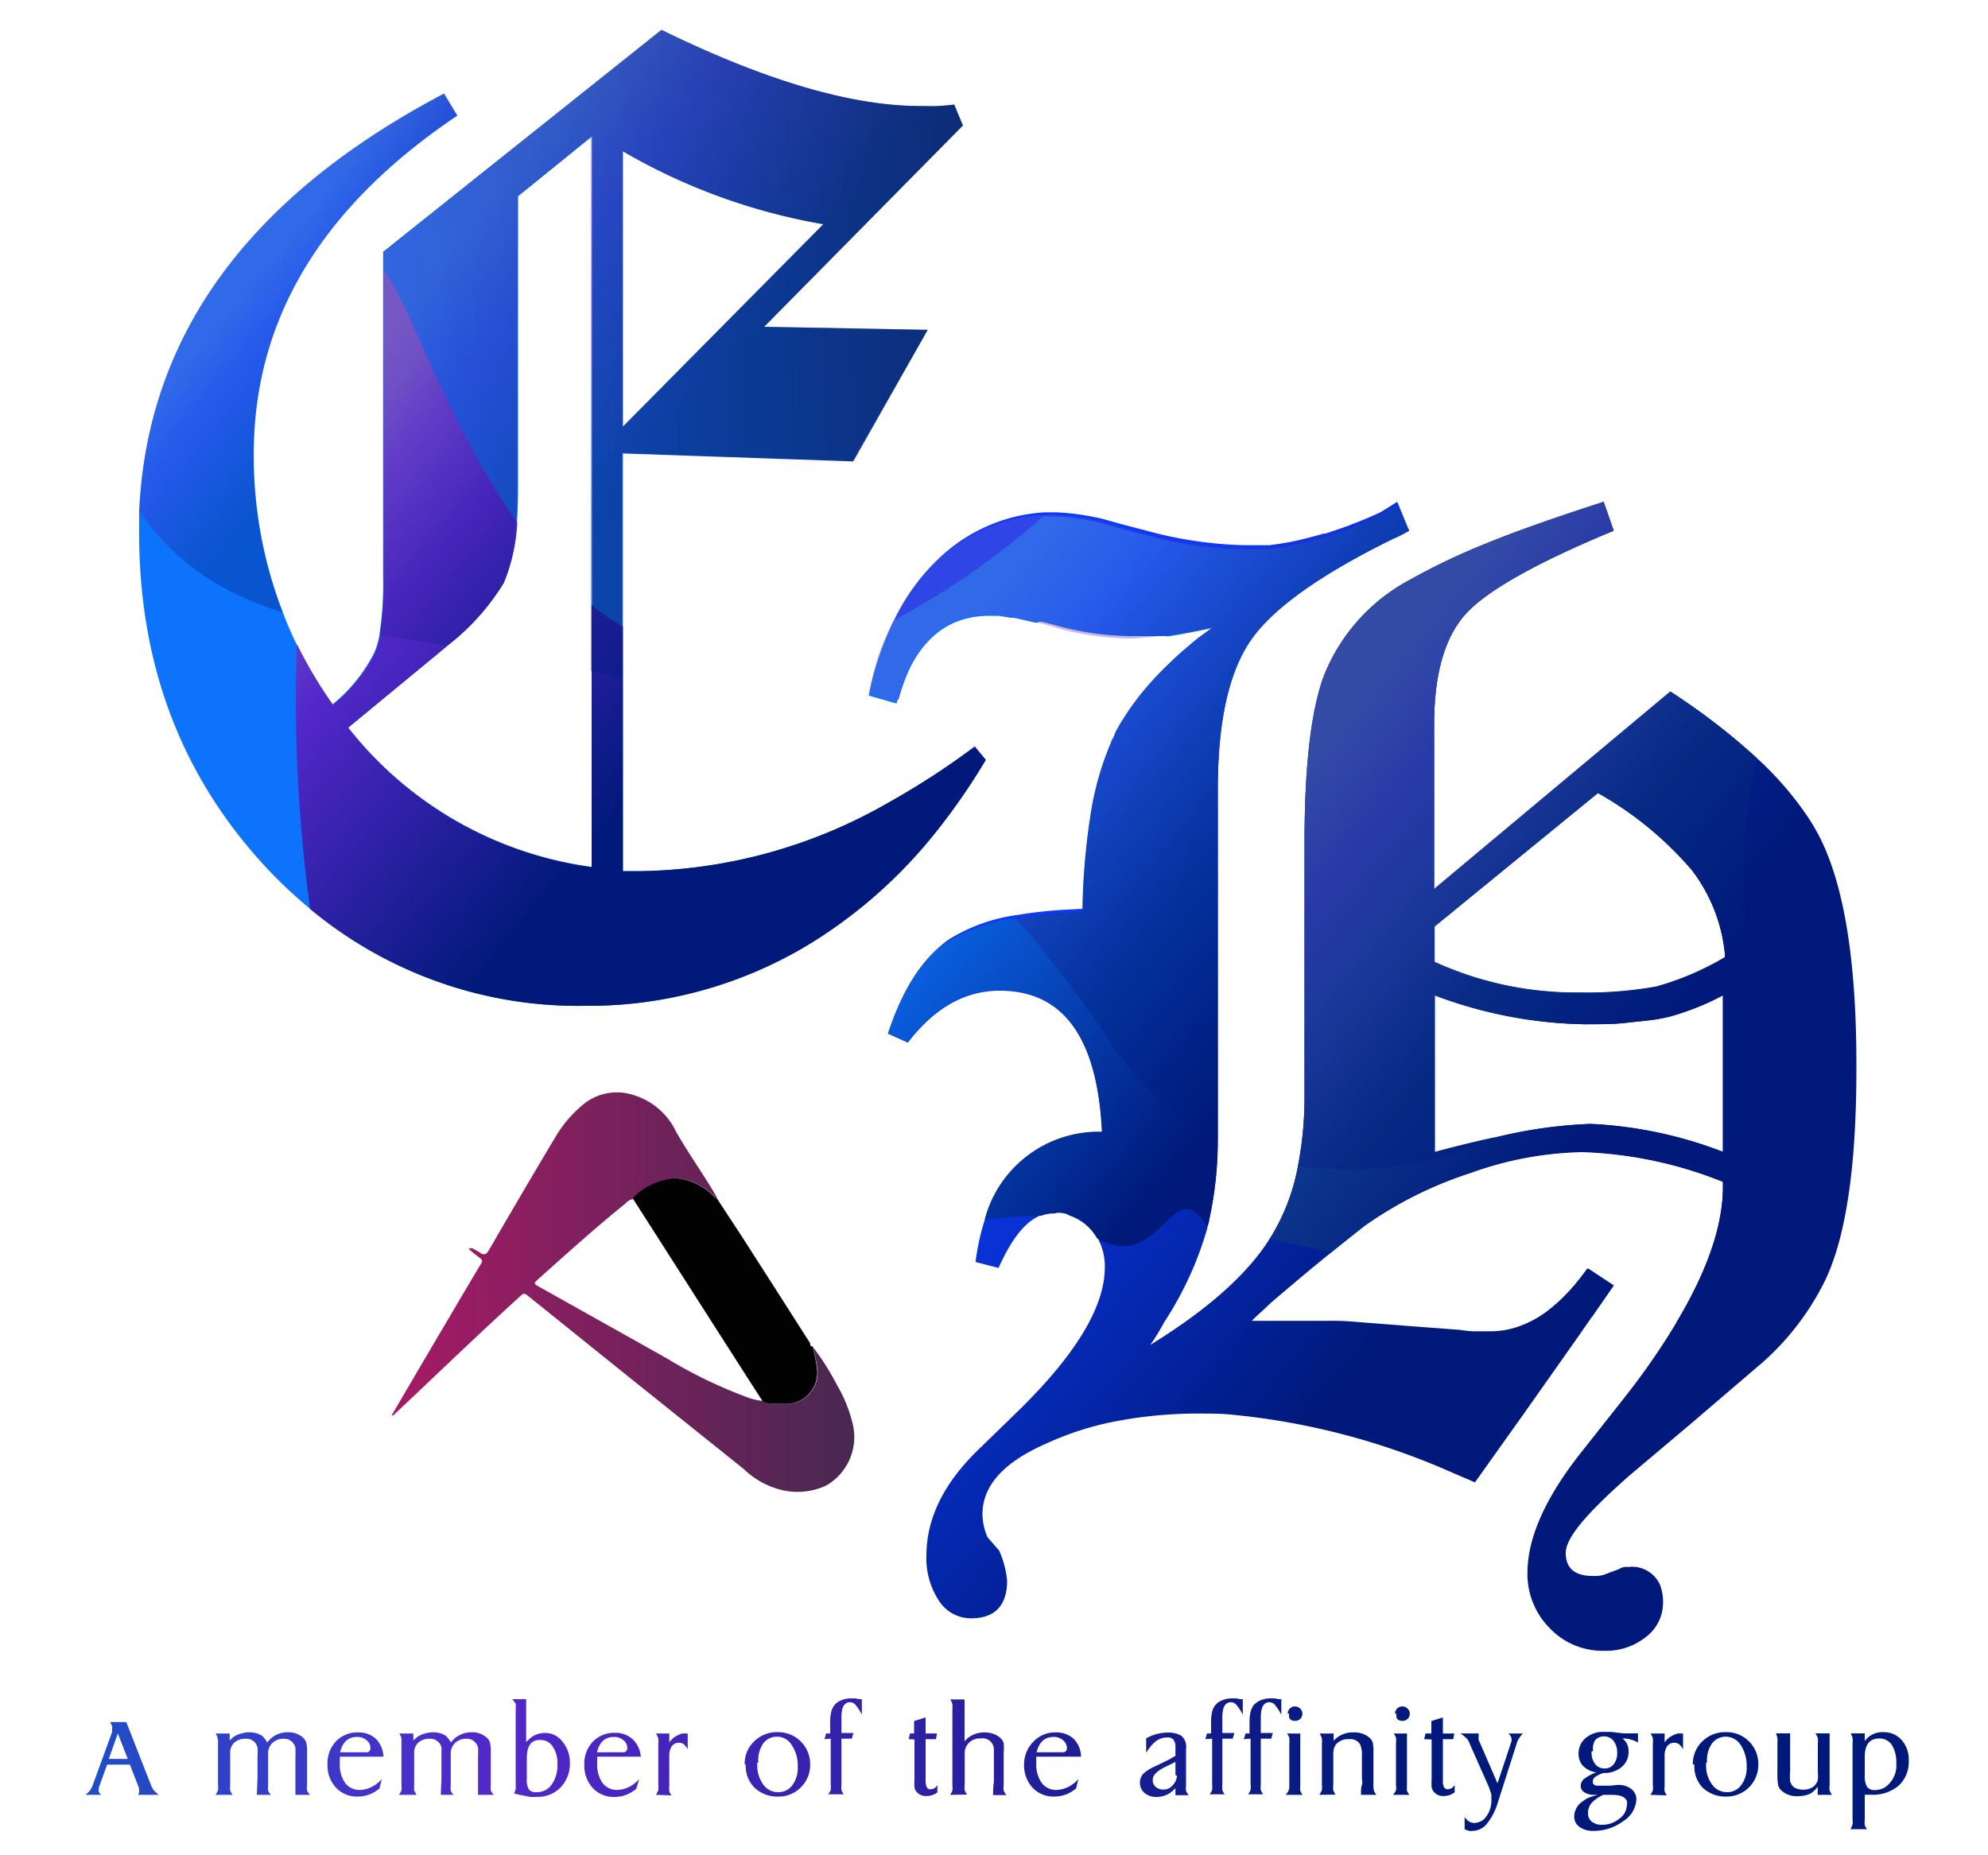 <?xml version="1.0" encoding="UTF-8"?> <svg xmlns="http://www.w3.org/2000/svg" xmlns:xlink="http://www.w3.org/1999/xlink" viewBox="0 0 150 140"><defs><linearGradient id="linear-gradient" x1="16.2" y1="40.58" x2="130.53" y2="35.07" gradientUnits="userSpaceOnUse"><stop offset="0.08" stop-color="#0d73fc"></stop><stop offset="0.57" stop-color="#142b5e"></stop><stop offset="1" stop-color="#0d73fc"></stop></linearGradient><linearGradient id="linear-gradient-2" x1="127.35" y1="105.46" x2="69.89" y2="57.95" gradientUnits="userSpaceOnUse"><stop offset="0.28" stop-color="#00197a"></stop><stop offset="0.77" stop-color="#0b3bf6"></stop></linearGradient><linearGradient id="linear-gradient-3" x1="57.32" y1="69.78" x2="20.82" y2="39.61" gradientUnits="userSpaceOnUse"><stop offset="0.28" stop-color="#00197a"></stop><stop offset="0.77" stop-color="#5327c9"></stop><stop offset="1" stop-color="#7558c4"></stop></linearGradient><linearGradient id="linear-gradient-4" x1="100.59" y1="73.82" x2="71.31" y2="49.6" gradientUnits="userSpaceOnUse"><stop offset="0" stop-color="#00197a"></stop><stop offset="0.84" stop-color="#0d73fc"></stop></linearGradient><linearGradient id="linear-gradient-5" x1="134.27" y1="87.05" x2="99.96" y2="58.69" gradientUnits="userSpaceOnUse"><stop offset="0.28" stop-color="#00197a"></stop><stop offset="0.77" stop-color="#124596"></stop></linearGradient><linearGradient id="linear-gradient-6" x1="31.37" y1="31.05" x2="19.1" y2="20.91" xlink:href="#linear-gradient-3"></linearGradient><linearGradient id="linear-gradient-7" x1="59.23" y1="35.27" x2="36.16" y2="16.2" xlink:href="#linear-gradient-3"></linearGradient><linearGradient id="linear-gradient-8" x1="102.95" y1="65.81" x2="75.64" y2="43.24" xlink:href="#linear-gradient-3"></linearGradient><linearGradient id="linear-gradient-9" x1="123.41" y1="74.45" x2="100.33" y2="55.36" xlink:href="#linear-gradient-3"></linearGradient><linearGradient id="linear-gradient-10" x1="6.44" y1="133.15" x2="144.04" y2="133.15" gradientUnits="userSpaceOnUse"><stop offset="0" stop-color="#1e4ec7"></stop><stop offset="0.23" stop-color="#5327c9"></stop><stop offset="0.72" stop-color="#00197a"></stop></linearGradient><linearGradient id="linear-gradient-11" x1="29.5" y1="97.53" x2="64.45" y2="97.53" gradientUnits="userSpaceOnUse"><stop offset="0" stop-color="#a71a66"></stop><stop offset="1" stop-color="#472851"></stop></linearGradient></defs><g style="isolation: isolate"><g id="Layer_1" data-name="Layer 1"><path d="M73.53,56.34a58.11,58.11,0,0,1-6.46,4.2,38.63,38.63,0,0,1-18.9,5.2H47V34.22l17.38.6L70,24.89l-12.34-.23,15-15.19L72,7.89c-.4.05-.82.09-1.28.11s-.87,0-1.28,0Q61.65,8,49.91,2.25L28.91,19v24.6a25.27,25.27,0,0,1-.28,4.3,5.83,5.83,0,0,1-.39,1.35,12.08,12.08,0,0,1-3.16,3.91,33.32,33.32,0,0,1-2.73-4.6c-.37-.77-.71-1.55-1-2.33a32.66,32.66,0,0,1-2.2-12q0-15.19,15.35-25.5l-1-1.66q-22.09,11.63-23,31.51c0,.55,0,1.11,0,1.67q0,15,9.71,25.35a35.92,35.92,0,0,0,3.21,3A31.58,31.58,0,0,0,44.11,75.9a32.14,32.14,0,0,0,17-4.7,36.58,36.58,0,0,0,9.17-8.07,48.28,48.28,0,0,0,4-5.74ZM47,11.42a45.29,45.29,0,0,0,15.12,5.5L47,32.19Zm-2.33,54A28.18,28.18,0,0,1,26.28,54.91L32.22,50c.56-.45,1.07-.88,1.55-1.29A17.63,17.63,0,0,0,38,44a13.5,13.5,0,0,0,1-4.52c.06-.84.09-1.77.09-2.78V14.81l5.57-4.51Z" fill="url(#linear-gradient)"></path><path d="M137.4,63.37a15.67,15.67,0,0,0-.92-1.61,24.56,24.56,0,0,0-3.94-4.57,48.89,48.89,0,0,0-6.5-5l-17.83,14.9V54.65c0-3.81.81-6.6,2.41-8.35s5.42-3.89,11.14-6.25L121,37.87C117.54,39,114.6,40,112.16,41a48.76,48.76,0,0,0-5.83,2.78,14.06,14.06,0,0,0-6.47,7.3Q98.44,55,98.43,63.52v19a27.33,27.33,0,0,1-.5,5.5,15.62,15.62,0,0,1-2.05,5.34l-.09.13q-2.51,4-9,8a16,16,0,0,0,1.06-1.73,25.9,25.9,0,0,0,3.25-7.1c0-.2.09-.39.13-.57a28.19,28.19,0,0,0,.65-6c0-.67,0-1.37,0-2.11V59.54q0-7.6,2.48-11.21t10.76-7.68a5.59,5.59,0,0,0,.64-.3l.56-.3-.9-2.18-1.28.8-.72.32h0l-.6.25-.21.09-.41.16-.2.07a5.2,5.2,0,0,1-.55.21l-.33.12-.5.17-.24.08-.39.13h0l-.14,0-.31.09h0l-.32.09-.47.12-.47.12-.34.08h0l-.31.07-.24.05-.45.08-.44.07-.7.1-.34,0h0l-.47,0-.29,0h-.88a30.59,30.59,0,0,1-7.44-1.13c-1-.25-2-.52-3.09-.83a18.66,18.66,0,0,0-3.61-.52c-.29,0-.57,0-.85,0a12.6,12.6,0,0,0-8.1,3.59,15.57,15.57,0,0,0-3.1,4.22,21.43,21.43,0,0,0-1.94,5.71l2.1.6q1.82-6.62,7-6.62h.45l.25,0,.36.06.55.09.23,0,.25.05.26.06,1.16.26.32.08.07,0,.61.15.32.08.66.18a21.89,21.89,0,0,0,5.12.68h.48l.2,0,.39,0,.22,0,.32,0,.31,0,.32,0,.2,0,.19,0,.34-.05.68-.11c.8-.14,1.69-.31,2.67-.52-.47.35-.93.7-1.36,1l-.37.31-.4.34q-.73.61-1.38,1.26l-.23.22-.29.29-.33.35-.26.28,0,0-.16.18-.37.43-.3.36-.2.26-.2.27-.21.28-.17.24,0,0c-.14.21-.29.43-.42.64l-.15.23h0c-.06.08-.1.17-.16.25l-.32.57-.12.25a.2.2,0,0,0,0,.08h0l-.12.23c0,.1-.09.19-.13.29a22.37,22.37,0,0,0-1.58,5.53,50.91,50.91,0,0,0-.6,7.26l-1.58.08a33.47,33.47,0,0,0-3.52.39,13.14,13.14,0,0,0-5.21,1.86Q68.64,73,67,78l1.5.68c2-2.61,4.31-3.92,6.92-3.92q7.23,0,7.75,10.69A8.89,8.89,0,0,0,74.32,92a17.28,17.28,0,0,0-.71,3.23l1.73.45c1-2.2,2-3.52,3.26-4a2.58,2.58,0,0,1,1-.17,3.74,3.74,0,0,1,1.07.14,3.77,3.77,0,0,1,2.12,1.73,4.36,4.36,0,0,1,.57,2.26q0,4.52-6.77,11.06l-2.86,2.78c-2.56,2.51-3.83,5.15-3.83,7.91a5.83,5.83,0,0,0,.93,3.38,2.88,2.88,0,0,0,2.45,1.35c1.81,0,2.71-1,2.71-2.85a7.44,7.44,0,0,0-.6-2.26L74.51,116a4.52,4.52,0,0,1-.38-1.73q0-3.24,4.82-5.34a22.76,22.76,0,0,1,5.63-1.75,32.77,32.77,0,0,1,6-.51c.83,0,1.68,0,2.54.1A53.39,53.39,0,0,1,109.29,111l2,.86,3.56-5,4.23-6,1-1.44L121.76,97l-2-1.28c-.3.43-.61.82-.92,1.19a2,2,0,0,1-.19.22l-.18.21-.19.2-.32.33-.26.25a5.34,5.34,0,0,1-.44.39,2.75,2.75,0,0,1-.26.22,7.85,7.85,0,0,1-2.91,1.52,6.39,6.39,0,0,1-1.63.21c-.4,0-.8,0-1.2,0s-.78-.06-1.13-.11l-3.2-.24-4.62-.36a19.67,19.67,0,0,0-2.11-.08H94.45c.25-.25.5-.48.75-.71s.48-.44.68-.64c1.7-1.45,3.14-2.66,4.32-3.61l.24-.19c1.07-.86,1.9-1.52,2.51-2a29.55,29.55,0,0,1,8-4,26.17,26.17,0,0,1,8.43-1.58A31.2,31.2,0,0,1,130,89.18v.38q0,4.39-3.53,10.27a52.35,52.35,0,0,1-3.41,5l-.66.85-3.09,3.91q-4.06,5.13-4.06,9.11a5.78,5.78,0,0,0,1.66,4.14,5.49,5.49,0,0,0,4.13,1.73,4.8,4.8,0,0,0,3.16-1.05,3.23,3.23,0,0,0,1.28-2.56,3.6,3.6,0,0,0-.22-1.35,2.3,2.3,0,0,0-2.41-1.36,1,1,0,0,0-.68.15l-1.2.45a2.66,2.66,0,0,1-.83.07c-1.3,0-2-.57-2-1.73s1.59-3,4.74-5.79l4.65-3.92L133,102.8a20.06,20.06,0,0,0,4.44-5.65q1.74-3.2,2.33-9.39.3-3.15.3-7.08Q140.11,68.93,137.4,63.37Zm-29.19,6.55,12.34-10.08a26.33,26.33,0,0,1,7.07,5.79A12.4,12.4,0,0,1,130.15,72l0,.23-.38.21h0a21.37,21.37,0,0,1-4.81,2,29.37,29.37,0,0,1-5.72.45,25.77,25.77,0,0,1-11.06-2.33ZM120,84.81a35.52,35.52,0,0,0-7.09,1c-1.41.3-3,.68-4.65,1.13V75.11a33.58,33.58,0,0,0,11.29,2.18c1.2,0,2.26,0,3.16-.11s1.65-.16,2.26-.26c.35-.06.72-.13,1.1-.23A19.8,19.8,0,0,0,130,75.11V86.92A31.78,31.78,0,0,0,120,84.81Z" fill="url(#linear-gradient-2)"></path><g style="mix-blend-mode: hard-light"><path d="M61.15,71.2a32.14,32.14,0,0,1-17,4.7A31.58,31.58,0,0,1,23.4,68.59a116.47,116.47,0,0,1-1-20,33.32,33.32,0,0,0,2.73,4.6,12.08,12.08,0,0,0,3.16-3.91,5.83,5.83,0,0,0,.39-1.35,25.27,25.27,0,0,0,.28-4.3V20.43c2,2.55,4.82,11.65,10.07,19A13.5,13.5,0,0,1,38,44a17.63,17.63,0,0,1-4.25,4.73c-.48.41-1,.84-1.55,1.29l-5.94,4.89A28.18,28.18,0,0,0,44.64,65.44V45.66A20.8,20.8,0,0,0,47,47.3V65.74h1.2a38.63,38.63,0,0,0,18.9-5.2,58.11,58.11,0,0,0,6.46-4.2l.83,1a48.28,48.28,0,0,1-4,5.74A36.58,36.58,0,0,1,61.15,71.2Z" fill="url(#linear-gradient-3)"></path><path d="M106.33,40.05l-.56.3a5.59,5.59,0,0,1-.64.3q-8.28,4.07-10.76,7.68T91.89,59.54V83.91c0,.74,0,1.44,0,2.11a28.19,28.19,0,0,1-.65,6c0,.18-.08.37-.13.57-2.61-4.41-3.51,3.63-8.34.85a3.77,3.77,0,0,0-2.12-1.73,1.13,1.13,0,0,0-1.07-.14,2.58,2.58,0,0,0-1,.17c-1.42,0-2.84.13-4.28.28a8.89,8.89,0,0,1,8.84-6.62q-.52-10.69-7.75-10.69c-2.61,0-4.91,1.31-6.92,3.92L67,78q1.65-5,4.36-6.85a13.14,13.14,0,0,1,5.21-1.86,33.47,33.47,0,0,1,3.52-.39l1.58-.08a50.91,50.91,0,0,1,.6-7.26A22.37,22.37,0,0,1,83.84,56c0-.1.09-.19.13-.29l.12-.23h0a.2.2,0,0,1,0-.08l.12-.25.32-.57c.06-.08.1-.17.16-.25h0l.15-.23c.13-.21.28-.43.42-.64l0,0,.17-.24.21-.28.2-.27.2-.26.3-.36.37-.43.16-.18,0,0,.26-.28.33-.35.29-.29.23-.22q.65-.64,1.38-1.26l.4-.34.37-.31c.43-.34.89-.69,1.36-1-1,.21-1.87.38-2.67.52l-.68.11L87.9,48l-.19,0-.2,0-.32,0-.31,0-.32,0-.22,0-.39,0-.2,0h-.48a21.89,21.89,0,0,1-5.12-.68l-.66-.18-.32-.08-.61-.15-.07,0L78.17,47,77,46.73l-.26-.06-.25-.05-.23,0-.55-.09-.36-.06-.25,0h-.45q-5.19,0-7,6.62l-2.1-.6a21.43,21.43,0,0,1,1.94-5.71,57.77,57.77,0,0,0,11.2-7.81c.28,0,.56,0,.85,0a18.66,18.66,0,0,1,3.61.52c1,.31,2.08.58,3.09.83a30.59,30.59,0,0,0,7.44,1.13h.88l.29,0,.47,0h0l.34,0,.7-.1.44-.07.45-.08.24-.05.31-.07h0l.34-.08.47-.12.47-.12.32-.09h0l.31-.09.14,0h0l.39-.13.24-.08.5-.17.33-.12a5.2,5.2,0,0,0,.55-.21l.2-.07.41-.16.21-.09.6-.25h0l.72-.32,1.28-.8Z" fill="url(#linear-gradient-4)"></path><path d="M132.54,57.19a48.89,48.89,0,0,0-6.5-5l-17.83,14.9V54.65c0-3.81.81-6.6,2.41-8.35s5.42-3.89,11.14-6.25L121,37.87C117.54,39,114.6,40,112.16,41a48.76,48.76,0,0,0-5.83,2.78,14.06,14.06,0,0,0-6.47,7.3Q98.44,55,98.43,63.52v19a27.33,27.33,0,0,1-.5,5.5,15.62,15.62,0,0,1-2.05,5.34l-.09.13c1.58.32,3.13.67,4.65,1,1.07-.86,1.9-1.52,2.51-2a29.55,29.55,0,0,1,8-4,26.17,26.17,0,0,1,8.43-1.58A31.2,31.2,0,0,1,130,89.18v.38q0,4.39-3.53,10.27c5.38-.33,8.88-3.2,9.73-11.2C137.12,79.69,128.81,75.11,132.54,57.19ZM130,86.92a31.78,31.78,0,0,0-10-2.11,35.52,35.52,0,0,0-7.09,1c-1.41.3-3,.68-4.65,1.13V75.11a33.58,33.58,0,0,0,11.29,2.18c1.2,0,2.26,0,3.16-.11s1.65-.16,2.26-.26c.35-.06.72-.13,1.1-.23A19.8,19.8,0,0,0,130,75.11Zm-.16-14.46h0a21.37,21.37,0,0,1-4.81,2,29.37,29.37,0,0,1-5.72.45,25.77,25.77,0,0,1-11.06-2.33V69.92l12.34-10.08a26.33,26.33,0,0,1,7.07,5.79A12.4,12.4,0,0,1,130.15,72l0,.23Zm-10,23.26c-.3.43-.61.82-.92,1.19a2,2,0,0,1-.19.22l-.18.21-.19.2-.32.33-.26.25a5.34,5.34,0,0,1-.44.39,2.75,2.75,0,0,1-.26.22c1.06.24,2.08.44,3.06.61L121.76,97Z" fill="url(#linear-gradient-5)"></path></g><g opacity="0.34" style="mix-blend-mode: screen"><path d="M19.13,34.22a32.66,32.66,0,0,0,2.2,12c-4.42-1.42-8.11-3.63-10.81-7.68q.88-19.87,23-31.51l1,1.66Q19.14,19,19.13,34.22Z" fill="url(#linear-gradient-6)"></path><path d="M72.63,9.47,72,7.89c-.4.05-.82.09-1.28.11s-.87,0-1.28,0Q61.65,8,49.91,2.25L28.91,19v24.6a25.27,25.27,0,0,1-.28,4.3c1.65.29,3.37.54,5.14.81A17.63,17.63,0,0,0,38,44c.7-1.5,1-3.94,1-7.3V14.81l5.57-4.51V50.62c.77.18,1.55.36,2.33.56v-17l17.38.6L70,24.89l-12.34-.23ZM47,11.42a45.29,45.29,0,0,0,15.12,5.5L47,32.19Z" fill="url(#linear-gradient-7)"></path><path d="M105.13,40.65q-8.28,4.07-10.76,7.68T91.89,59.54V83.91c0,.74,0,1.44,0,2.11a21.53,21.53,0,0,1-8.14-7.43,82.19,82.19,0,0,0-7.16-9.33,33.47,33.47,0,0,1,3.52-.39l1.58-.08a50.91,50.91,0,0,1,.6-7.26A22.37,22.37,0,0,1,83.84,56q2.1-4.59,7.75-8.73a33.62,33.62,0,0,1-6.32.91,21.89,21.89,0,0,1-5.12-.68,28.56,28.56,0,0,0-5.49-1.13q-5.19,0-7,6.62l-2.1-.6a18.39,18.39,0,0,1,5-9.93,12.47,12.47,0,0,1,9-3.61,18.66,18.66,0,0,1,3.61.52c1,.31,2.08.58,3.09.83a30.59,30.59,0,0,0,7.44,1.13,25.87,25.87,0,0,0,10.46-2.66l1.28-.8.9,2.18-.56.3A5.59,5.59,0,0,1,105.13,40.65Z" fill="url(#linear-gradient-8)"></path><path d="M108.21,69.92v2.71A25.77,25.77,0,0,0,119.27,75a29.37,29.37,0,0,0,5.72-.45,21.37,21.37,0,0,0,4.81-2A53.19,53.19,0,0,1,126,76.69c-.38.1-.75.17-1.1.23-.61.1-1.36.18-2.26.26s-2,.11-3.16.11a33.58,33.58,0,0,1-11.29-2.18V86.92c1.69-.45,3.24-.83,4.65-1.13A27.37,27.37,0,0,1,97.93,88a27.33,27.33,0,0,0,.5-5.5v-19q0-8.58,1.43-12.41a14.06,14.06,0,0,1,6.47-7.3A48.76,48.76,0,0,1,112.16,41c2.44-1,5.38-2.06,8.84-3.16l.76,2.18q-8.58,3.54-11.14,6.25c-1.6,1.75-2.41,4.54-2.41,8.35V67.06L126,52.16q7.39,4.89,10.44,9.6A55.59,55.59,0,0,1,130.15,72a12.4,12.4,0,0,0-2.53-6.39,26.33,26.33,0,0,0-7.07-5.79Z" fill="url(#linear-gradient-9)"></path></g><path d="M6.44,135.44a1.72,1.72,0,0,0,.36-.35,1.42,1.42,0,0,0,.2-.39L8.35,131c.05-.14.09-.25.11-.33a1.3,1.3,0,0,0,0-.19.62.62,0,0,0,0-.21,3.29,3.29,0,0,0-.15-.32H9.53l1.86,4.75a1.71,1.71,0,0,0,.21.39,2.84,2.84,0,0,0,.38.35H10.44a1.28,1.28,0,0,0,.06-.34,1,1,0,0,0-.1-.4l-.6-1.54H8.08l-.55,1.54a.79.79,0,0,0-.08.32.48.48,0,0,0,0,.18,1.22,1.22,0,0,0,.17.24Zm1.77-2.71H9.64l-.75-1.92Zm8.05,2.71a1.52,1.52,0,0,0,.19-.34,1.4,1.4,0,0,0,0-.4v-3.12a1.21,1.21,0,0,0-.18-.77h1.06v.52l.3-.27a1.86,1.86,0,0,1,.55-.24,2.06,2.06,0,0,1,.63-.1,1.87,1.87,0,0,1,.59.09,1.32,1.32,0,0,1,.43.22,2.62,2.62,0,0,1,.33.45l.25-.27a1.9,1.9,0,0,1,1.31-.49,1.65,1.65,0,0,1,1.12.38,1,1,0,0,1,.27.4,2.89,2.89,0,0,1,.06.7v2.5a1.3,1.3,0,0,0,0,.42,1.15,1.15,0,0,0,.23.32H22.29c0-.22,0-.49,0-.8s0-.5,0-.56v-1.6a5.87,5.87,0,0,0,0-.61.93.93,0,0,0-.16-.32.82.82,0,0,0-.72-.34,1.17,1.17,0,0,0-.86.32,1.09,1.09,0,0,0-.32.85v2.34a1.7,1.7,0,0,0,0,.41.93.93,0,0,0,.22.31H19.38l.05-1.27v-1.63a4.19,4.19,0,0,0,0-.66.78.78,0,0,0-.14-.32.84.84,0,0,0-.78-.35,1.18,1.18,0,0,0-.87.33,1.08,1.08,0,0,0-.27.84v2.33a1.71,1.71,0,0,0,0,.4,1.41,1.41,0,0,0,.18.33Zm12.67-2.88H25.64l0,.52a2.39,2.39,0,0,0,.4,1.46,1.34,1.34,0,0,0,1.12.53,2.17,2.17,0,0,0,1.1-.35,2.49,2.49,0,0,0,.55-.47l-.18.72-.24.17a2.46,2.46,0,0,1-1.4.43,2.17,2.17,0,0,1-1.65-.68,2.49,2.49,0,0,1-.63-1.77,2.42,2.42,0,0,1,.64-1.72,2.22,2.22,0,0,1,1.66-.67,1.92,1.92,0,0,1,1.35.48A2,2,0,0,1,28.93,132.56Zm-2-1.49c-.66,0-1.08.39-1.27,1.16h2a.27.27,0,0,0,.22-.1.29.29,0,0,0,.07-.22.75.75,0,0,0-.29-.59A1.07,1.07,0,0,0,27,131.07Zm3.17,4.37a1.2,1.2,0,0,0,.19-.34,1.4,1.4,0,0,0,0-.4v-3.12a3.59,3.59,0,0,0,0-.42,1.57,1.57,0,0,0-.16-.35h1.06v.52l.31-.27a1.75,1.75,0,0,1,.55-.24,2.06,2.06,0,0,1,.63-.1,2,2,0,0,1,.59.09,1.16,1.16,0,0,1,.42.22,2.62,2.62,0,0,1,.33.45l.25-.27a1.92,1.92,0,0,1,1.31-.49,1.63,1.63,0,0,1,1.12.38.8.8,0,0,1,.27.4,2.89,2.89,0,0,1,.06.7v2.5a1.69,1.69,0,0,0,0,.42,1,1,0,0,0,.24.32h-1.2c0-.22,0-.49,0-.8s0-.5,0-.56v-1.6a3.84,3.84,0,0,0,0-.61.78.78,0,0,0-.16-.32.82.82,0,0,0-.72-.34,1.17,1.17,0,0,0-.86.32,1.13,1.13,0,0,0-.32.85v2.34a1.7,1.7,0,0,0,0,.41.93.93,0,0,0,.22.31H33.26l.05-1.27v-1.63c0-.35,0-.57,0-.66a.78.78,0,0,0-.14-.32.86.86,0,0,0-.78-.35,1.15,1.15,0,0,0-.87.33,1.08,1.08,0,0,0-.27.84v2.33a3.06,3.06,0,0,0,0,.4,2.24,2.24,0,0,0,.19.33Zm8.51-7.22h1.09v3.23l.23-.21a1.53,1.53,0,0,1,.54-.35,1.69,1.69,0,0,1,.64-.12,1.61,1.61,0,0,1,1.3.62A2.45,2.45,0,0,1,43,133a2.59,2.59,0,0,1-.69,1.87,2.39,2.39,0,0,1-1.81.72,3.27,3.27,0,0,1-.54,0l-.8-.16-.37-.09a2.93,2.93,0,0,0,.12-.32,3.25,3.25,0,0,0,0-.39V129a2,2,0,0,0,0-.42A1.73,1.73,0,0,0,38.65,128.22Zm2.14,3.08c-.7,0-1,.47-1,1.39v1.56a1.43,1.43,0,0,0,.15.78.67.67,0,0,0,.58.21,1.34,1.34,0,0,0,1.15-.58,2.5,2.5,0,0,0,.43-1.55,2.19,2.19,0,0,0-.35-1.3A1.06,1.06,0,0,0,40.79,131.3Zm7.56,1.26H45.06l0,.52a2.39,2.39,0,0,0,.4,1.46,1.35,1.35,0,0,0,1.12.53,2.15,2.15,0,0,0,1.1-.35,2.49,2.49,0,0,0,.55-.47L48,135l-.24.17a2.46,2.46,0,0,1-1.4.43,2.15,2.15,0,0,1-1.64-.68,2.49,2.49,0,0,1-.63-1.77,2.38,2.38,0,0,1,.64-1.72,2.22,2.22,0,0,1,1.65-.67,1.91,1.91,0,0,1,1.35.48A2,2,0,0,1,48.35,132.56Zm-2-1.49c-.65,0-1.08.39-1.27,1.16h2a.26.26,0,0,0,.22-.1.29.29,0,0,0,.07-.22.72.72,0,0,0-.29-.59A1.07,1.07,0,0,0,46.39,131.07Zm3.17,4.37a1.73,1.73,0,0,0,.19-.34,1.4,1.4,0,0,0,0-.38v-3.15a1.79,1.79,0,0,0,0-.39,2.54,2.54,0,0,0-.17-.37h1v.66a3.37,3.37,0,0,1,.3-.32,2.61,2.61,0,0,1,.32-.2l.32-.13a1.87,1.87,0,0,1,.45,0V132a1.46,1.46,0,0,0-.3-.38.59.59,0,0,0-.36-.11.65.65,0,0,0-.54.26,1.28,1.28,0,0,0-.19.76v2.23a2,2,0,0,0,0,.42,1.26,1.26,0,0,0,.17.3Zm6.71-2.29a2.3,2.3,0,0,1,.71-1.74,2.43,2.43,0,0,1,1.79-.7,2.41,2.41,0,0,1,2.44,2.42,2.37,2.37,0,0,1-.7,1.74,2.33,2.33,0,0,1-1.74.7,2.47,2.47,0,0,1-1.78-.69A2.3,2.3,0,0,1,56.27,133.15Zm.95-.14v.15a2.39,2.39,0,0,0,.45,1.5,1.35,1.35,0,0,0,1.12.58,1.29,1.29,0,0,0,1.07-.52,2.16,2.16,0,0,0,.41-1.4,2.74,2.74,0,0,0-.44-1.62,1.31,1.31,0,0,0-1.12-.65,1.29,1.29,0,0,0-1.07.55A2.23,2.23,0,0,0,57.22,133Zm5.07-1.77.12-.43h.31V130a3.33,3.33,0,0,1,.07-.79,1.51,1.51,0,0,1,.24-.53,1.28,1.28,0,0,1,.54-.38,1.94,1.94,0,0,1,.73-.14l.31,0,.3.06.2,0v1.17a3.55,3.55,0,0,0-.49-.75.55.55,0,0,0-.42-.19.54.54,0,0,0-.34.12.78.78,0,0,0-.22.38,2.75,2.75,0,0,0-.07.73v1.09h.91l-.13.43h-.78v3.48a1.83,1.83,0,0,0,0,.4,1.12,1.12,0,0,0,.17.32H62.49a1.17,1.17,0,0,0,.19-.33,2,2,0,0,0,0-.41v-3.46Zm6.35,0,.1-.43h.31v-.94l.87-.27v1.21h.86l-.08.43h-.78v3.09a1.12,1.12,0,0,0,.09.53.29.29,0,0,0,.3.16.6.6,0,0,0,.5-.33v.56a1.33,1.33,0,0,1-.82.28.91.91,0,0,1-.78-.35.66.66,0,0,1-.13-.31,4,4,0,0,1,0-.61v-3Zm3.12,4.2a.91.91,0,0,0,.18-.33,1.37,1.37,0,0,0,0-.39V129a2,2,0,0,0,0-.4,1.28,1.28,0,0,0-.16-.36h1.08v3.16l.21-.22a2,2,0,0,1,1.31-.45,1.91,1.91,0,0,1,.68.12,1.4,1.4,0,0,1,.52.32.83.83,0,0,1,.23.36,3.64,3.64,0,0,1,0,.71v2.5a1.2,1.2,0,0,0,0,.38,1.65,1.65,0,0,0,.21.34H74.93q0-.62.06-1c0-.23,0-.48,0-.75v-1.66a.84.84,0,0,0-1-.86,1.11,1.11,0,0,0-1.2,1.2v2.31a1.36,1.36,0,0,0,0,.4,1,1,0,0,0,.19.32Zm9.81-2.88h-3.3l0,.52a2.39,2.39,0,0,0,.41,1.46,1.34,1.34,0,0,0,1.12.53,2.2,2.2,0,0,0,1.1-.35,2.49,2.49,0,0,0,.55-.47l-.18.72-.24.17a2.46,2.46,0,0,1-1.4.43,2.17,2.17,0,0,1-1.65-.68,2.49,2.49,0,0,1-.63-1.77A2.42,2.42,0,0,1,78,131.4a2.22,2.22,0,0,1,1.66-.67,1.92,1.92,0,0,1,1.35.48A2,2,0,0,1,81.57,132.56Zm-2-1.49c-.66,0-1.08.39-1.28,1.16h2a.27.27,0,0,0,.22-.1.29.29,0,0,0,.07-.22.75.75,0,0,0-.29-.59A1.09,1.09,0,0,0,79.61,131.07Zm9.2,1.43v-.6a1,1,0,0,0-.14-.61.56.56,0,0,0-.48-.18,1.4,1.4,0,0,0-1,.41,2.16,2.16,0,0,0-.26.28,5.27,5.27,0,0,0-.33.46v-1.09l.29-.14a3.39,3.39,0,0,1,1.36-.29,1.92,1.92,0,0,1,1,.24,1.09,1.09,0,0,1,.36,1v2.75a1.78,1.78,0,0,0,0,.41,1.68,1.68,0,0,0,.2.33h-1l0-.53-.22.21a1.82,1.82,0,0,1-1.21.45,1.36,1.36,0,0,1-.9-.3,1,1,0,0,1-.35-.77,1,1,0,0,1,.24-.67,3.18,3.18,0,0,1,.9-.57l.54-.26.51-.25Zm0,1.45v-1l-.22.12-.46.22a4.49,4.49,0,0,0-.49.27,2.16,2.16,0,0,0-.35.29.65.65,0,0,0-.19.5.63.63,0,0,0,.22.49.81.81,0,0,0,.55.2.86.86,0,0,0,.7-.29A1.18,1.18,0,0,0,88.81,134Zm2.26-2.71.12-.43h.31V130a3.33,3.33,0,0,1,.07-.79,1.35,1.35,0,0,1,.24-.53,1.28,1.28,0,0,1,.54-.38,1.94,1.94,0,0,1,.73-.14l.31,0,.3.06.2,0v1.17a3.55,3.55,0,0,0-.49-.75.55.55,0,0,0-.42-.19.54.54,0,0,0-.34.12.78.78,0,0,0-.22.38,2.75,2.75,0,0,0-.07.73v1.09h.91l-.13.43h-.78v3.48a1.83,1.83,0,0,0,0,.4,1.12,1.12,0,0,0,.17.32H91.27a1.49,1.49,0,0,0,.19-.33,2,2,0,0,0,0-.41v-3.46Zm2.9,0,.13-.43h.3V130a4,4,0,0,1,.07-.79,1.51,1.51,0,0,1,.24-.53,1.43,1.43,0,0,1,.54-.38,2,2,0,0,1,.73-.14l.31,0,.3.06.21,0v1.17a4.59,4.59,0,0,0-.49-.75.58.58,0,0,0-.42-.19.52.52,0,0,0-.34.12.79.79,0,0,0-.23.38,3.25,3.25,0,0,0-.07.73v1.09h.91l-.12.43h-.79v3.48a1.83,1.83,0,0,0,0,.4,1.46,1.46,0,0,0,.17.32H94.17a1.17,1.17,0,0,0,.19-.33,1.48,1.48,0,0,0,0-.41v-3.46Zm3.14,4.2a.81.81,0,0,0,.29-.72v-3.15a1.9,1.9,0,0,0,0-.44,1.46,1.46,0,0,0-.17-.32h1v3.91a2,2,0,0,0,0,.42,1.09,1.09,0,0,0,.18.3Zm.17-6.12a.53.53,0,0,1,.16-.39.49.49,0,0,1,.37-.16.56.56,0,0,1,.41.16.54.54,0,0,1,.17.39.57.57,0,0,1-.16.39.59.59,0,0,1-.41.15.52.52,0,0,1-.38-.15A.5.5,0,0,1,97.28,129.32Zm2.39,6.12a2.16,2.16,0,0,0,.19-.36,1.35,1.35,0,0,0,0-.38v-3.12a1.9,1.9,0,0,0,0-.4,1.77,1.77,0,0,0-.17-.37h1.05v.54l.24-.21a1.92,1.92,0,0,1,1.25-.41,1.74,1.74,0,0,1,1.2.38.87.87,0,0,1,.26.37,2.87,2.87,0,0,1,.06.71v2.53a1.26,1.26,0,0,0,.06.47,1.07,1.07,0,0,0,.17.25h-1.17c0-.31,0-.56.07-.75s0-.37,0-.55v-1.65a2,2,0,0,0-.13-.85.86.86,0,0,0-.84-.4l-.26,0-.27.07-.22.12-.17.13a.84.84,0,0,0-.21.35,2.22,2.22,0,0,0-.06.59v2.2a1.77,1.77,0,0,0,0,.4,1.46,1.46,0,0,0,.17.32Zm5.54,0a1.11,1.11,0,0,0,.24-.33,1.32,1.32,0,0,0,0-.39v-3.15a1.9,1.9,0,0,0,0-.44,1.11,1.11,0,0,0-.17-.32h1v3.91a3.08,3.08,0,0,0,0,.42,2.21,2.21,0,0,0,.18.3Zm.17-6.12a.53.53,0,0,1,.16-.39.51.51,0,0,1,.38-.16.54.54,0,0,1,.4.16.5.5,0,0,1,.17.39.53.53,0,0,1-.16.39.57.57,0,0,1-.4.15.54.54,0,0,1-.39-.15A.5.5,0,0,1,105.38,129.32Zm2.2,1.92.1-.43H108v-.94l.87-.27v1.21h.86l-.08.43h-.78v3.09a1.14,1.14,0,0,0,.08.53.32.32,0,0,0,.31.16.63.63,0,0,0,.5-.33v.56a1.36,1.36,0,0,1-.82.28.89.89,0,0,1-.78-.35.8.8,0,0,1-.14-.31,4.49,4.49,0,0,1,0-.61v-3Zm2.62-.43h1.49v.24a.71.71,0,0,0,0,.23c0,.06.06.15.12.29l1.3,3,1-3a1,1,0,0,0,.07-.32.69.69,0,0,0-.25-.44h1.1a2.39,2.39,0,0,0-.29.36,1.42,1.42,0,0,0-.18.39L113,136.07a4.66,4.66,0,0,1-.83,1.58,1.4,1.4,0,0,1-1.06.51,1.12,1.12,0,0,1-.27,0l-.33-.12v-.93a1.15,1.15,0,0,0,.35.35.74.74,0,0,0,.4.1,1.1,1.1,0,0,0,.9-.51,2,2,0,0,0,.37-1.24l0-.38a6,6,0,0,0-.34-.92l-1.29-2.91a1.27,1.27,0,0,0-.23-.41A3.88,3.88,0,0,0,110.2,130.81Zm10.35,4.63h-.1a1.39,1.39,0,0,1-.77-.18.56.56,0,0,1-.29-.5.69.69,0,0,1,.28-.54,3,3,0,0,1,.9-.47,1.76,1.76,0,0,1-1-.49,1.28,1.28,0,0,1-.34-.92,1.48,1.48,0,0,1,.54-1.19,2,2,0,0,1,1.39-.46l.53,0,.48.06.45.05.43,0,.66,0v.68l-.33-.15-.28-.08a2.38,2.38,0,0,0-.56-.07,1.2,1.2,0,0,1,.46,1,1.46,1.46,0,0,1-.52,1.16,2,2,0,0,1-1.36.45,2,2,0,0,0-.64.3.44.44,0,0,0-.18.36c0,.2.13.3.41.3h.88l.61-.06a1.64,1.64,0,0,1,1,.3,1,1,0,0,1,.39.8,2.07,2.07,0,0,1-1,1.64,3.69,3.69,0,0,1-2.21.73,1.78,1.78,0,0,1-1.09-.3.94.94,0,0,1-.39-.8,1.38,1.38,0,0,1,.63-1.12,2.25,2.25,0,0,1,.36-.24A5.69,5.69,0,0,1,120.55,135.44Zm1.07,0-.53,0a2.86,2.86,0,0,0-.8.53,1.15,1.15,0,0,0-.35.85.77.77,0,0,0,.28.64,1.18,1.18,0,0,0,.8.24,2,2,0,0,0,1.28-.46,1.29,1.29,0,0,0,.57-1C122.87,135.71,122.45,135.44,121.62,135.44Zm-1.41-3.29v.08a1.37,1.37,0,0,0,.27.89.88.88,0,0,0,.72.33.84.84,0,0,0,.68-.32,1.3,1.3,0,0,0,.26-.84,1.44,1.44,0,0,0-.27-.92.89.89,0,0,0-.72-.34.85.85,0,0,0-.68.3A1.17,1.17,0,0,0,120.21,132.15Zm4.43,3.29a1.08,1.08,0,0,0,.19-.34,1.09,1.09,0,0,0,0-.38v-3.15a1.79,1.79,0,0,0,0-.39,1.36,1.36,0,0,0-.17-.37h1.06v.66a3.37,3.37,0,0,1,.3-.32,2.61,2.61,0,0,1,.32-.2l.32-.13a1.81,1.81,0,0,1,.45,0V132a1.46,1.46,0,0,0-.3-.38.61.61,0,0,0-.36-.11.65.65,0,0,0-.54.26,1.28,1.28,0,0,0-.19.76v2.23a2,2,0,0,0,0,.42,1.26,1.26,0,0,0,.17.3Zm3.21-2.29a2.34,2.34,0,0,1,.71-1.74,2.43,2.43,0,0,1,1.79-.7,2.39,2.39,0,0,1,2.44,2.42,2.39,2.39,0,0,1-2.44,2.44,2.48,2.48,0,0,1-1.78-.69A2.3,2.3,0,0,1,127.85,133.15Zm1-.14v.15a2.39,2.39,0,0,0,.45,1.5,1.37,1.37,0,0,0,1.12.58,1.29,1.29,0,0,0,1.07-.52,2.16,2.16,0,0,0,.42-1.4,2.81,2.81,0,0,0-.44-1.62,1.33,1.33,0,0,0-1.13-.65,1.29,1.29,0,0,0-1.07.55A2.23,2.23,0,0,0,128.8,133ZM134,130.8h1.07v2.9a3.46,3.46,0,0,0,0,.7.87.87,0,0,0,.17.35.74.74,0,0,0,.33.22,1.51,1.51,0,0,0,.48.08,1.35,1.35,0,0,0,.57-.11.77.77,0,0,0,.36-.28.78.78,0,0,0,.18-.35,2.3,2.3,0,0,0,0-.53v-2.21a1.94,1.94,0,0,0,0-.41,1.46,1.46,0,0,0-.18-.36h1.07v3.92a1.24,1.24,0,0,0,0,.39,1,1,0,0,0,.19.33h-1.09v-.61l-.12.15a.68.68,0,0,1-.12.12,1.22,1.22,0,0,1-.52.33,2.38,2.38,0,0,1-.73.11,1.71,1.71,0,0,1-1.22-.4.89.89,0,0,1-.27-.42,3.85,3.85,0,0,1-.06-.84v-2.3a2.07,2.07,0,0,0,0-.41A1.77,1.77,0,0,0,134,130.8Zm5.63,0h1.07v.58l.19-.22a1.65,1.65,0,0,1,1.21-.45,1.77,1.77,0,0,1,1.38.59,2.19,2.19,0,0,1,.54,1.54,2.45,2.45,0,0,1-.75,1.9,3,3,0,0,1-2.1.69h-.47v1.88a2,2,0,0,0,0,.42,1,1,0,0,0,.18.3h-1.26a1.74,1.74,0,0,0,.16-.36,1.31,1.31,0,0,0,0-.37v-5.74a1.83,1.83,0,0,0,0-.4A1.59,1.59,0,0,0,139.65,130.81Zm1.07,3.17a1.63,1.63,0,0,0,.17.86.66.66,0,0,0,.59.25,1.54,1.54,0,0,0,.74-.19,2,2,0,0,0,.88-1.85,2.43,2.43,0,0,0-.34-1.37,1.09,1.09,0,0,0-.95-.48c-.73,0-1.09.46-1.09,1.38Z" fill="url(#linear-gradient-10)"></path><g><path d="M61.3,101.6a18.83,18.83,0,0,1,1.85,2.91,10.74,10.74,0,0,1,1.19,2.94,4.22,4.22,0,0,1-2,4.65,5.14,5.14,0,0,1-3.35.34,6.16,6.16,0,0,1-2.84-1.56L47,103.55l-7.22-5.81c-.2-.16-.29-.13-.45,0-2.66,2.42-5.26,4.9-7.87,7.38l-1.58,1.49c-.08.08-.16.21-.34.21,1.32-2.25,2.62-4.47,3.93-6.69.94-1.59,1.87-3.18,2.82-4.76.12-.2.11-.31-.09-.45s-.56-.44-.85-.68a.39.39,0,0,1,.38,0c.18.11.37.2.54.32s.39.16.57-.14q2.52-4.35,5.09-8.66a9.34,9.34,0,0,1,2.23-2.54,4,4,0,0,1,3.69-.57A5.2,5.2,0,0,1,51,85.38C51.92,87,53,88.5,53.92,90.06c.07.11.13.24.2.36-.17,0-.24-.17-.35-.27a4.56,4.56,0,0,0-2.88-1.25,5,5,0,0,0-3.08,1.46s0,.08,0,.13c-.34,0-.52.25-.73.42-2.21,1.79-4.32,3.69-6.43,5.58-.41.37-.41.37.08.64l9.56,5.36a35,35,0,0,0,5.83,2.85,5.11,5.11,0,0,0,1.44.38.52.52,0,0,0,.29.16,14.45,14.45,0,0,0,1.47.06,2.35,2.35,0,0,0,2.34-2.74A11.94,11.94,0,0,0,61.3,101.6Z" fill="url(#linear-gradient-11)"></path><path d="M61.3,101.6a11.94,11.94,0,0,1,.33,1.6,2.35,2.35,0,0,1-2.34,2.74,14.45,14.45,0,0,1-1.47-.06.52.52,0,0,1-.29-.16c-1.17-1.81-2.33-3.63-3.49-5.44l-6.26-9.79s0-.11,0-.13a5,5,0,0,1,3.08-1.46,4.56,4.56,0,0,1,2.88,1.25c.11.1.18.25.35.27h0s0,.08.05.08c.79,1.22,1.59,2.42,2.37,3.64,1.55,2.41,3.09,4.83,4.63,7.24a.06.06,0,0,0,0,.08s0,0,0,0,0,.08,0,.09Z" fill="#020202"></path></g></g></g></svg> 